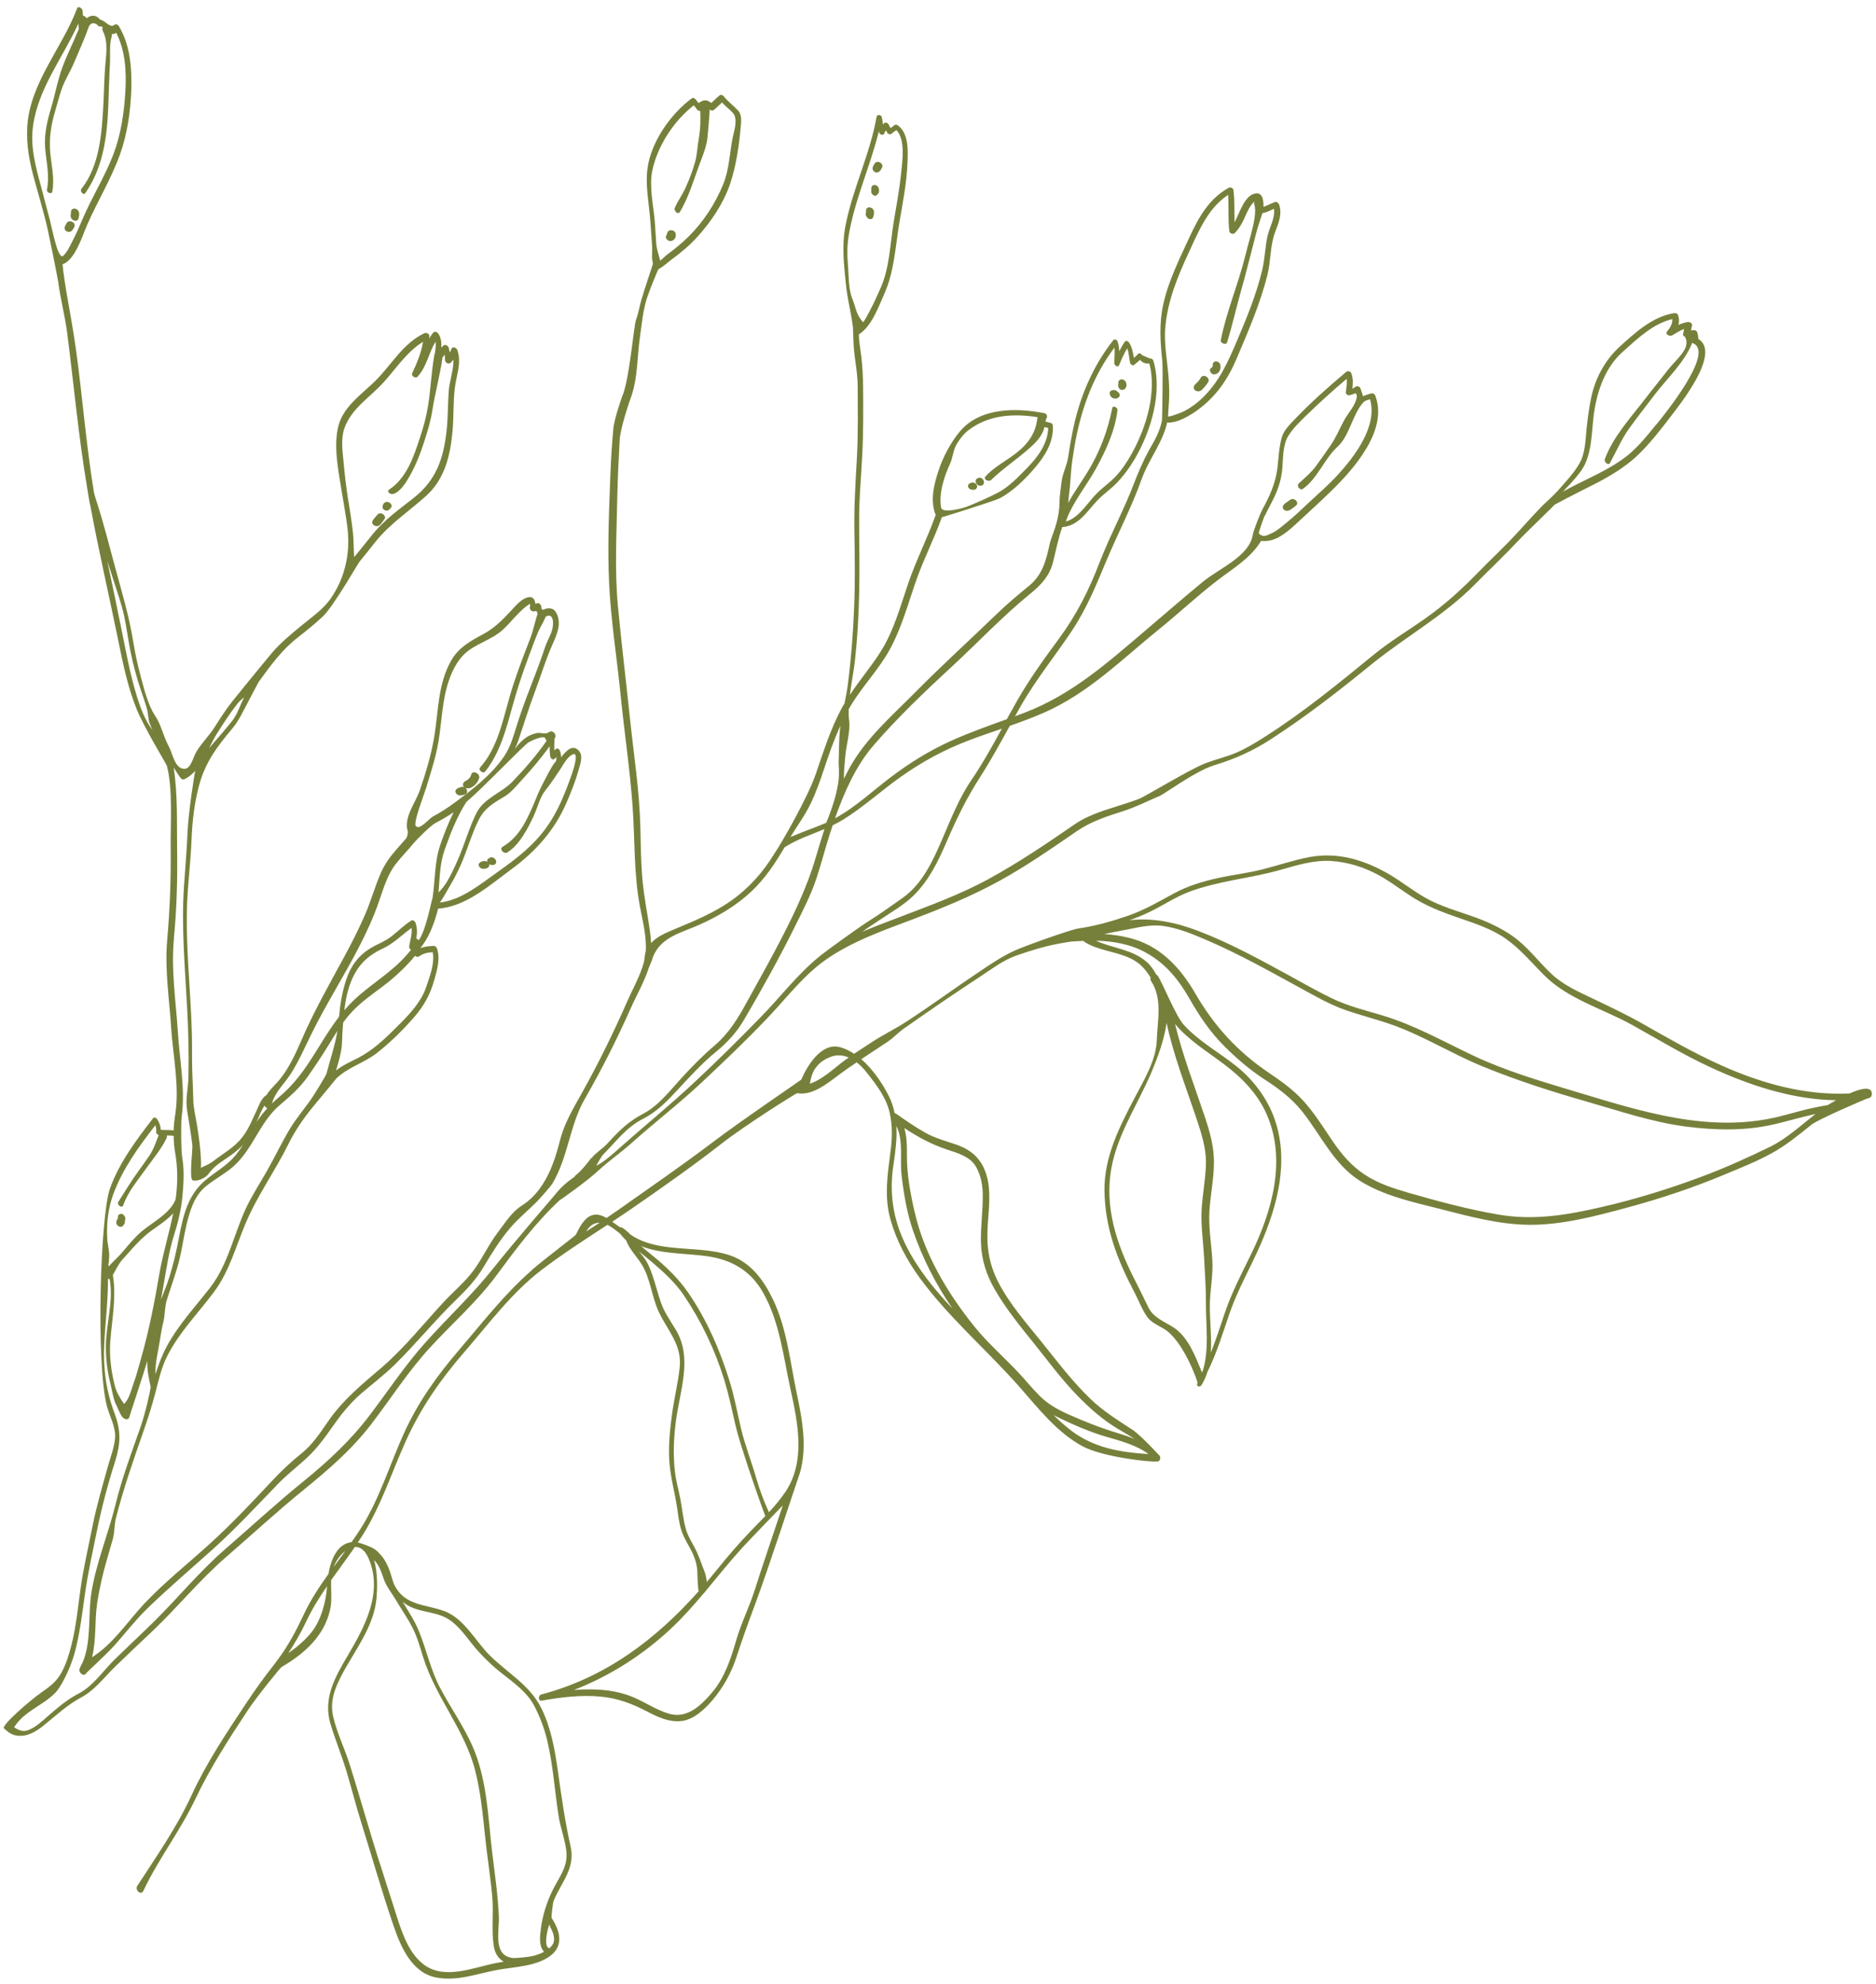 <?xml version="1.0" encoding="UTF-8"?> <svg xmlns="http://www.w3.org/2000/svg" width="245" height="259" viewBox="0 0 245 259" fill="none"> <path d="M69.43 165.85C65.88 168.94 62.96 172.73 59.91 176.29C57.02 179.67 54.55 183.13 52.72 187.19C50.88 191.26 49.55 195.7 47.15 199.49C46.76 200.11 46.34 200.73 45.91 201.33C44.03 201.55 43.21 203.63 42.89 205.49C41.68 207.18 40.54 208.91 39.66 210.8C38.67 212.91 37.64 214.84 36.26 216.7C36.19 216.76 36.14 216.82 36.11 216.9C36.02 217.02 35.93 217.14 35.84 217.26C34.51 218.94 33.29 220.64 32.11 222.42C29.55 226.28 26.95 230.17 25.01 234.39C23.09 238.56 20.43 242.35 17.94 246.19C17.57 246.76 18.42 247.5 18.73 246.84C20.7 242.67 23.54 239.02 25.52 234.85C27.44 230.81 29.86 227.06 32.32 223.34C33.62 221.38 36.62 217.72 36.77 217.63C39.73 215.91 42.33 213.61 43.11 210.15C43.4 208.87 43.19 207.58 43.25 206.28C44.28 204.83 45.34 203.42 46.35 201.95C47.01 201.93 47.66 202.34 48.14 203.46C50.05 207.9 47.65 212.36 45.43 216.11C43.74 218.97 42.15 221.74 43.17 225.1C43.84 227.29 44.72 229.41 45.36 231.62C45.99 233.77 46.55 235.93 47.22 238.07C48.59 242.45 49.85 246.87 51.33 251.22C52.27 253.99 53.69 257.52 56.94 258.16C59.78 258.71 62.35 257.63 65.09 257.15C67.25 256.77 70.01 256.71 71.84 255.36C73.67 254.01 73.13 252.06 72.04 250.39C71.99 250.32 72.17 248.47 72.32 248.11C73.34 245.67 75.16 243.9 74.52 241.06C73.78 237.79 73.33 234.57 72.86 231.24C72.47 228.48 71.98 225.65 70.75 223.12C69.22 219.96 66.33 218.48 63.93 216.08C62.08 214.23 60.61 211.3 58.05 210.34C55.65 209.44 52.94 209.66 51.57 207.04C51.52 206.94 51.47 206.84 51.42 206.74C51.36 206.56 51.3 206.37 51.24 206.18C50.95 205.14 50.49 203.77 49.65 202.92C49.35 202.56 49 202.25 48.54 202.03C48.32 201.92 47.26 201.48 46.73 201.38C46.94 201.07 47.15 200.75 47.35 200.43C49.76 196.61 51.14 192.25 52.99 188.15C54.95 183.8 57.53 180.1 60.65 176.5C63.82 172.84 66.79 168.82 70.65 165.85C73.43 163.72 76.39 161.83 79.33 159.9C79.92 160.19 80.48 160.66 80.99 161.07C81.23 161.38 81.5 161.67 81.78 161.95C82.18 163.04 83 163.85 83.71 164.92C84.96 166.82 85.08 169.26 86.05 171.3C87.2 173.72 89.07 175.57 88.77 178.48C88.56 180.5 88.06 182.49 87.78 184.51C87.51 186.51 87.29 188.54 87.4 190.57C87.52 192.72 88.11 194.74 88.43 196.86C88.58 197.88 88.69 198.96 89.04 199.94C89.4 200.98 90.03 201.85 90.48 202.85C90.92 203.85 91.09 204.6 91.08 205.67C91.08 205.93 91.16 207.49 91.24 207.74C85.64 214.04 79.09 219 70.68 221.22C70.27 221.33 70.26 222.11 70.75 222.02C73.26 221.58 75.85 221.25 78.4 221.49C80.7 221.71 82.49 222.39 84.51 223.44C85.93 224.18 87.39 224.87 89.03 224.68C90.62 224.49 92.04 223.13 93.03 221.98C94.45 220.32 95.5 218.41 96.18 216.34C96.92 214.07 97.71 211.86 98.55 209.62C100.28 205.01 103.98 193.66 104.24 192.96C105.54 189.48 104.82 185.48 104.06 181.94C103.2 177.89 102.77 173.41 100.95 169.65C99.72 167.1 98.01 164.73 95.19 163.84C92.74 163.07 90.18 163.14 87.65 162.86C86.19 162.7 84.69 162.42 83.36 161.77C83.02 161.6 82.69 161.41 82.37 161.2C82.3 161.1 81.14 160.02 80.97 160.22C80.63 159.97 80.29 159.73 79.95 159.5C80.83 158.92 81.7 158.34 82.57 157.74C86.51 155.01 90.43 152.27 94.21 149.32C97.31 146.9 104 142.69 104.12 142.71C106.14 143.1 108.21 141.31 109.72 140.2C110.42 139.68 111.15 139.18 111.88 138.69C112.37 139.07 112.82 139.54 113.23 140.07C114.49 141.67 115.78 143.33 116.21 145.37C116.55 146.96 116.53 148.56 116.32 150.17C115.93 153.27 115.43 156.16 116.3 159.24C117.08 161.99 118.44 164.53 120.12 166.84C123.92 172.03 128.88 176.23 133.12 181.04C135.59 183.84 138.01 186.99 141.36 188.8C144.17 190.32 150.77 190.92 150.92 190.79C151 190.79 151.07 190.79 151.15 190.8C151.5 190.81 151.64 190.26 151.43 190.04C151.24 189.83 148.97 187.37 147.91 186.67C145.97 185.39 144.09 184.25 142.4 182.62C140.03 180.34 138.06 177.72 136 175.16C134.02 172.7 131.86 170.26 130.4 167.44C129.1 164.91 128.81 162.66 129 159.85C129.13 157.77 129.45 155.47 128.84 153.43C128.22 151.35 126.94 150.14 124.89 149.43C123.53 148.96 122.16 148.61 120.9 147.91C119.56 147.16 118.3 146.29 117.05 145.41C116.98 145.36 116.91 145.34 116.84 145.33C116.68 144.56 116.44 143.8 116.07 143.07C115.28 141.49 114.02 139.61 112.48 138.28C112.85 138.04 113.21 137.8 113.58 137.55C114.33 137.05 115.09 136.56 115.84 136.06C116.65 135.53 117.27 134.82 118.06 134.27C121.33 131.97 124.64 129.7 127.99 127.51C129.52 126.51 130.98 125.37 132.7 124.76C136.99 123.24 138.86 123.12 139.9 122.92C140.44 122.88 140.98 122.85 141.51 122.83C141.53 122.88 141.56 122.92 141.62 122.96C143.91 124.43 147.23 124.19 149.19 126.21C149.61 126.65 149.96 127.13 150.27 127.64C150.22 127.77 150.22 127.92 150.31 128.05C151.85 130.32 151.16 133.27 151.07 135.83C150.98 138.42 149.38 141.05 148.2 143.29C146.21 147.07 144.17 151.08 144.24 155.47C144.32 160.3 145.87 164.37 148.09 168.59C148.68 169.7 149.11 170.91 149.83 171.94C150.3 172.6 151.24 173.04 151.94 173.44C154.5 174.89 156.46 180.43 156.39 180.54C156.15 180.97 156.67 181.21 156.92 180.81C157.25 180.28 157.5 179.72 157.68 179.13C158.9 176.65 159.7 174.01 160.6 171.39C161.67 168.32 163.26 165.58 164.56 162.62C166.85 157.42 168.41 151.51 166.42 145.98C165.5 143.42 163.73 141.04 161.62 139.32C159.32 137.44 156.56 135.98 154.56 133.75C153.55 132.63 151.78 128.21 151.19 127.38C151.14 127.3 151.07 127.25 151 127.23C150.66 126.6 150.26 126.01 149.73 125.56C147.81 123.91 145.3 123.81 143.13 122.81C145.43 122.87 147.69 123.27 149.67 124.38C152.29 125.84 153.92 127.89 155.39 130.46C156.69 132.72 158.06 134.76 159.92 136.61C161.5 138.18 163.2 139.65 165.07 140.87C166.94 142.08 168.65 143.34 170.05 145.09C172.5 148.16 174.21 152.06 177.65 154.19C180.84 156.16 184.57 156.94 188.15 157.85C191.95 158.82 195.83 159.88 199.78 159.9C204.04 159.92 208.32 158.78 212.41 157.68C216.8 156.5 221.13 155.06 225.32 153.3C227.36 152.45 229.47 151.61 231.41 150.54C233.29 149.51 234.93 148.14 236.6 146.81C237.45 146.14 243.71 143.42 243.98 143.38C244.27 143.34 244.46 143.11 244.46 142.81C244.46 141.73 242.98 142.12 241.55 142.75C235.74 143.04 230.04 141.44 224.74 139.06C221.2 137.47 217.87 135.55 214.5 133.64C212.44 132.47 210.3 131.46 208.17 130.44C206.22 129.51 204.2 128.64 202.61 127.14C200.91 125.54 199.48 123.57 197.56 122.22C196.01 121.14 194.32 120.35 192.55 119.72C190.45 118.97 188.23 118.36 186.26 117.27C184.58 116.34 183.08 115.11 181.42 114.14C178.21 112.27 174.7 111.19 170.97 111.9C168.9 112.29 166.91 112.99 164.87 113.5C162.91 114 160.9 114.21 158.93 114.66C157 115.1 155.09 115.67 153.34 116.62C151.37 117.69 149.48 118.8 147.35 119.54C145.26 120.26 143.05 120.9 140.85 121.21C139.79 121.36 133.68 123.56 132.51 124.1C130.84 124.86 129.34 125.89 127.82 126.91C124.65 129.03 121.57 131.3 118.37 133.38C116.84 134.37 115.21 135.15 113.68 136.17C112.97 136.64 112.25 137.1 111.54 137.57C110.96 137.19 110.35 136.88 109.71 136.71C107.27 136.05 105.41 139.15 104.64 140.95C104.62 141 96.77 146.32 93.01 149.17C89.03 152.19 84.92 155 80.84 157.89C80.3 158.27 79.76 158.64 79.21 159.01C78.62 158.67 77.99 158.43 77.29 158.66C76.27 159 75.64 160.31 75.21 161.19C75.13 161.34 71.2 164.29 69.4 165.85H69.43ZM158.13 176.56C158.25 174.53 158 172.41 158 170.54C158 168.53 158.45 166.55 158.33 164.55C158.21 162.39 157.81 160.2 157.95 158.04C158.09 155.94 158.53 153.85 158.54 151.75C158.54 149.61 157.99 147.73 157.32 145.72C155.98 141.72 154.45 137.79 153.46 133.69C155.28 135.85 157.67 137.28 159.9 138.97C162.21 140.71 164.27 142.82 165.44 145.51C168.05 151.49 166.1 158.19 163.37 163.78C162.14 166.29 160.88 168.7 159.97 171.36C159.38 173.1 158.82 174.86 158.14 176.57L158.13 176.56ZM152.35 133.51C153.22 137.66 154.77 141.61 156.12 145.62C156.86 147.84 157.61 149.96 157.48 152.34C157.39 154.15 157.06 155.93 156.94 157.73C156.8 159.88 157.13 161.99 157.25 164.14C157.36 166.19 157.5 168.18 157.49 170.24C157.48 173.14 157.94 176.18 157.08 178.95C157.04 179.02 157.01 179.1 156.97 179.17C156.11 177.05 155.16 174.5 153.2 173.26C152.06 172.54 150.64 172.01 150 170.73C149.49 169.72 149.02 168.69 148.5 167.68C146.21 163.3 144.4 158.58 144.99 153.52C145.58 148.49 148.51 144.44 150.42 139.88C151.19 138.04 152.04 135.77 152.36 133.51H152.35ZM238.77 144.25C238.26 144.35 237.75 144.45 237.25 144.54C235.51 144.87 233.86 145.41 232.14 145.82C223.18 147.94 214.4 145.12 205.84 142.54C201.36 141.19 196.74 139.85 192.49 137.85C188.52 135.98 184.74 133.82 180.51 132.56C178.34 131.91 176.09 131.36 174.04 130.38C172.13 129.47 170.29 128.41 168.43 127.39C164.52 125.26 160.59 123.09 156.42 121.51C153.61 120.44 150.51 119.77 147.49 120.14C148.29 119.86 149.08 119.55 149.85 119.19C151.7 118.34 153.38 117.15 155.29 116.43C159.16 114.97 163.34 114.68 167.3 113.54C169.4 112.94 171.6 112.27 173.81 112.4C176.06 112.54 178.22 113.23 180.18 114.32C182 115.33 183.6 116.69 185.41 117.69C187.01 118.57 188.7 119.21 190.43 119.8C192.56 120.54 194.8 121.25 196.66 122.56C198.59 123.92 200.06 125.73 201.73 127.38C204.8 130.44 209.36 131.71 213.1 133.78C216.44 135.63 219.68 137.61 223.15 139.23C228.38 141.67 234.01 143.55 239.78 143.64C239.42 143.84 239.14 144.01 239.01 144.08C238.93 144.13 238.85 144.18 238.77 144.23V144.25ZM144.19 121.95C144.95 121.78 145.71 121.62 146.47 121.49C148.34 121.17 150.08 120.62 152 120.9C153.97 121.19 155.88 122 157.7 122.78C161.8 124.55 165.69 126.73 169.61 128.87C171.61 129.96 173.6 131.13 175.76 131.88C177.75 132.57 179.8 133.08 181.79 133.78C185.93 135.25 189.64 137.6 193.69 139.25C198.09 141.05 202.69 142.52 207.27 143.83C211.51 145.04 215.76 146.5 220.14 147.07C224.05 147.57 227.93 147.67 231.79 146.76C233.58 146.34 235.31 145.82 237.1 145.43C235.16 146.94 233.34 148.65 231.14 149.73C228.22 151.15 225.26 152.48 222.22 153.62C217.96 155.21 213.61 156.56 209.18 157.58C204.67 158.62 200.35 159.36 195.73 158.57C191.76 157.9 187.81 156.83 183.95 155.72C181.98 155.15 179.96 154.5 178.24 153.36C176.44 152.17 175.17 150.65 173.97 148.88C172.77 147.11 171.62 145.25 170.17 143.67C168.82 142.2 167.3 141.14 165.66 140.02C161.64 137.31 158.56 133.94 156.14 129.76C154.09 126.22 151.41 123.35 147.28 122.39C146.25 122.15 145.22 122.01 144.19 121.94V121.95ZM137.59 184.74C137.72 184.81 137.86 184.88 138 184.95C140.11 185.98 142.25 186.92 144.5 187.58C146.39 188.13 148.4 188.65 149.99 189.83C146.25 189.6 142.72 189.02 139.65 186.58C138.93 186.01 138.25 185.39 137.59 184.74ZM119.47 158.34C118.89 155.8 118.41 153.25 118.44 150.63C118.45 149.46 118.42 148.32 118.1 147.27C119.87 148.44 121.67 149.42 123.75 150.1C125.05 150.52 126.67 151 127.42 152.25C128.05 153.32 128.31 154.55 128.34 155.78C128.4 157.94 128.04 160.09 128.11 162.25C128.18 164.49 128.82 166.45 129.95 168.4C131.42 170.93 133.25 173.17 135.08 175.44C136.92 177.73 138.66 180.11 140.72 182.22C142.3 183.84 143.96 185.31 145.9 186.49C146.52 186.87 147.37 187.32 148.17 187.86C147.48 187.57 146.76 187.33 146.03 187.11C143.83 186.45 141.79 185.65 139.69 184.72C138.25 184.08 136.93 183.38 135.8 182.26C134.78 181.25 133.89 180.12 132.9 179.08C131.03 177.1 128.99 175.33 127.27 173.2C123.77 168.86 120.74 163.82 119.48 158.34H119.47ZM117.06 146.99C118.02 148.9 117.5 151.33 117.74 153.41C118.02 155.82 118.44 158.37 119.24 160.67C120.48 164.28 122.23 167.7 124.4 170.85C122.02 168.33 119.84 165.65 118.31 162.58C116.62 159.17 116.11 155.78 116.69 152.02C116.94 150.37 117.16 148.65 117.06 146.98V146.99ZM105.75 141.47C105.9 141.3 105.8 138.93 108.55 137.95C109.38 137.65 110.16 137.78 110.84 138.06C110.63 138.21 110.42 138.35 110.21 138.51C109.03 139.38 107.39 140.97 105.75 141.48V141.47ZM96.9 202.1C97.88 201.02 102.21 196.56 102.23 196.54C101.36 199.19 99.46 204.72 98.6 207.47C97.9 209.72 96.82 211.83 96.16 214.09C95.45 216.54 94.65 219.02 92.96 221C91.53 222.67 89.72 224.43 87.34 223.72C85.76 223.25 84.4 222.32 82.9 221.66C80.44 220.57 77.68 220.42 74.96 220.63C79.62 218.81 83.88 216.11 87.57 212.67C89.15 211.2 90.56 209.6 91.94 207.97C92.02 207.91 92.09 207.83 92.14 207.73C93.71 205.85 95.24 203.93 96.89 202.11L96.9 202.1ZM83.4 163.34C83.92 163.76 84.45 164.18 84.95 164.6C86.57 165.98 88.14 167.37 89.34 169.15C91.62 172.54 93.41 176.31 94.61 180.22C95.17 182.06 95.56 183.93 95.99 185.8C96.42 187.67 97.03 189.43 97.61 191.26C97.7 191.53 99.27 196.21 99.95 197.92C99.33 198.57 98.7 199.2 98.07 199.85C96.49 201.48 95.02 203.21 93.59 204.98C93.17 205.5 92.74 206.02 92.31 206.53C92.26 205.97 92.1 205.41 91.99 205.12C91.64 204.26 91.36 203.38 90.97 202.54C90.52 201.57 89.85 200.64 89.57 199.61C89.21 198.31 89.1 196.99 88.85 195.67C88.63 194.53 88.3 193.42 88.16 192.27C87.88 190 87.98 187.73 88.28 185.46C88.8 181.51 90.49 177.27 88.24 173.57C87.53 172.4 86.73 171.29 86.29 169.98C85.9 168.84 85.61 167.67 85.22 166.53C84.91 165.62 84.59 164.8 83.99 164.04C83.8 163.8 83.61 163.57 83.42 163.34H83.4ZM83.72 162.67C84.03 162.8 84.35 162.91 84.68 163.01C87.19 163.72 89.78 163.64 92.34 164C95.54 164.45 98.02 165.87 99.65 168.74C101.84 172.61 102.3 177.1 103.24 181.38C104.2 185.77 105.25 190.78 102.57 194.77C101.93 195.73 101.19 196.59 100.42 197.42C100.41 197.39 100.39 197.37 100.38 197.34C99.73 195.91 99.18 194.44 98.75 192.93C98.13 190.78 97.3 188.69 96.78 186.51C96.3 184.49 95.93 182.43 95.32 180.44C94.06 176.32 92.29 172.24 89.83 168.69C88.67 167.03 87.29 165.66 85.74 164.35C85.07 163.79 84.37 163.25 83.72 162.66V162.67ZM71.72 254.36C71.72 254.36 71.67 254.32 71.65 254.31C70.94 254 71.59 251.51 71.74 251.3C71.81 251.2 71.76 251.39 71.89 251.64C72 251.84 72.1 252.05 72.18 252.26C72.38 252.83 72.49 253.51 72.07 254.01C71.96 254.14 71.85 254.25 71.73 254.36H71.72ZM67.06 255.63C64.3 255.38 65.23 252.09 65.15 250.23C65.03 247.44 64.63 244.71 64.29 241.95C63.72 237.21 63.63 232.19 61.62 227.77C60.45 225.21 58.84 222.92 57.52 220.44C56.25 218.06 55.73 215.48 54.73 213C54.17 211.6 53.33 210.38 52.59 209.11C54.27 210.6 56.68 210.23 58.52 211.36C59.98 212.26 60.94 213.79 62.03 215.08C63.1 216.34 64.28 217.47 65.58 218.49C67.12 219.7 68.86 220.94 69.78 222.72C70.51 224.12 71.07 225.59 71.44 227.12C72.24 230.41 72.43 233.8 72.96 237.13C73.2 238.65 73.79 240.14 73.96 241.66C74.17 243.63 73.18 244.83 72.33 246.46C71.47 248.11 70.86 249.98 70.63 251.83C70.51 252.75 70.35 254.1 71.06 254.81C70.68 255.01 70.27 255.16 69.86 255.29C69.02 255.54 67.21 255.64 67.06 255.63ZM48.84 203.67C49.01 203.82 49.16 204.01 49.29 204.21C49.34 204.3 49.4 204.39 49.45 204.48C49.45 204.48 49.46 204.5 49.47 204.51C49.78 205.09 49.98 205.77 50.18 206.31C50.51 207.18 51.18 208 51.65 208.8C52.37 210.02 53.19 211.19 53.84 212.44C54.48 213.67 54.85 215.02 55.26 216.34C56.9 221.61 60.72 225.84 62.07 231.2C62.76 233.95 63.04 236.74 63.33 239.55C63.6 242.25 64.05 244.94 64.29 247.64C64.47 249.73 64.18 251.86 64.46 253.92C64.59 254.92 65.03 255.68 65.78 256.1C65.41 256.16 65.04 256.23 64.67 256.3C61.83 256.87 58.1 258.47 55.42 256.53C53.5 255.13 52.61 252.63 51.9 250.45C51.21 248.34 50.57 246.22 49.88 244.12C48.38 239.56 47.12 234.93 45.67 230.36C45.02 228.29 44.01 226.25 43.52 224.14C43.05 222.12 43.71 220.43 44.65 218.64C46.34 215.44 48.83 212.38 49.17 208.65C49.27 207.53 49.36 205.36 48.85 203.68L48.84 203.67ZM42.71 207.08C42.59 209.1 41.91 211.62 40.62 213.17C39.75 214.21 38.74 215.07 37.65 215.82C38.5 214.53 39.29 213.19 39.96 211.75C40.74 210.09 41.69 208.56 42.72 207.07L42.71 207.08ZM45.1 202.48C44.6 203.17 44.09 203.86 43.58 204.55C43.88 203.77 44.45 202.98 45.1 202.48ZM77.39 159.87C77.7 159.7 78.01 159.63 78.31 159.63C77.73 160.01 77.14 160.39 76.55 160.77C76.78 160.4 77.05 160.06 77.39 159.87Z" fill="#77803A"></path> <path d="M9.23 28.04C9.23 27.98 9.25 27.92 9.26 27.86C9.26 27.83 9.26 27.8 9.27 27.77C9.27 27.76 9.27 27.75 9.27 27.74C9.23 27.46 9.43 27.23 9.71 27.23C10.02 27.23 10.25 27.47 10.32 27.75C10.35 27.89 10.35 28.04 10.32 28.18C10.28 28.36 10.29 28.55 10.16 28.69C9.97 28.9 9.67 28.83 9.47 28.68C9.26 28.53 9.2 28.28 9.23 28.04Z" fill="#77803A"></path> <path d="M8.73 29.08C8.88 28.83 9.29 28.87 9.5 29C9.75 29.16 9.82 29.43 9.68 29.68C9.56 29.89 9.41 30.19 9.16 30.25C8.88 30.32 8.56 30.21 8.46 29.92C8.37 29.64 8.6 29.31 8.73 29.08Z" fill="#77803A"></path> <path d="M50.05 65.85C50.15 65.58 50.44 65.48 50.71 65.55C50.98 65.62 51.3 65.98 51.07 66.26C50.94 66.43 50.83 66.6 50.6 66.65C50.36 66.7 50.06 66.56 49.97 66.32C49.91 66.15 49.99 66.01 50.04 65.85H50.05Z" fill="#77803A"></path> <path d="M48.62 68.16C48.62 67.94 48.79 67.78 48.92 67.62C48.98 67.56 49.04 67.49 49.09 67.43C49.12 67.39 49.15 67.35 49.18 67.32C49.18 67.31 49.27 67.18 49.22 67.28C49.37 67.03 49.64 66.95 49.91 67.06C50.12 67.15 50.39 67.45 50.25 67.7C50.15 67.88 50.03 68.03 49.9 68.19C49.78 68.33 49.66 68.55 49.48 68.63C49.12 68.8 48.6 68.6 48.61 68.16H48.62Z" fill="#77803A"></path> <path d="M59.51 103.14C59.62 102.99 59.73 102.93 59.89 102.86C60.03 102.8 60.18 102.77 60.32 102.73C60.42 102.7 60.52 102.72 60.61 102.76C60.44 102.59 60.4 102.32 60.59 102.13C60.54 102.18 60.56 102.16 60.65 102.07C60.7 102.01 60.75 101.97 60.82 101.95C60.95 101.89 61.05 101.81 61.16 101.72C61.34 101.57 61.48 101.36 61.54 101.13C61.7 100.49 62.71 100.97 62.58 101.55C62.5 101.9 62.3 102.19 62.05 102.44C61.92 102.57 61.78 102.68 61.63 102.77C61.38 102.91 61.2 102.95 60.92 102.91C60.88 102.91 60.84 102.89 60.8 102.88C60.88 102.96 60.95 103.05 60.98 103.15C61.07 103.42 60.94 103.67 60.67 103.74C60.42 103.81 60.1 103.91 59.85 103.8C59.73 103.75 59.63 103.68 59.56 103.57C59.49 103.46 59.43 103.26 59.52 103.14H59.51Z" fill="#77803A"></path> <path d="M62.55 112.75C62.6 112.65 62.69 112.6 62.77 112.54C62.86 112.47 63.04 112.45 63.15 112.42C63.32 112.38 63.5 112.42 63.65 112.53C63.61 112.39 63.61 112.23 63.72 112.14C63.8 112.07 63.87 112.03 63.96 111.98C64.26 111.82 64.63 112.02 64.76 112.31C64.89 112.63 64.7 112.92 64.36 112.93C64.3 112.93 64.24 112.94 64.18 112.93C64.07 112.91 63.97 112.88 63.88 112.82C63.95 113.06 63.81 113.28 63.57 113.35C63.48 113.37 63.4 113.4 63.31 113.42C63.02 113.48 62.68 113.36 62.55 113.08C62.5 112.97 62.5 112.84 62.55 112.74V112.75Z" fill="#77803A"></path> <path d="M15.21 159.43C15.24 159.35 15.28 159.26 15.31 159.18C15.33 159.12 15.37 159.08 15.41 159.04C15.36 158.81 15.43 158.56 15.7 158.49C16.18 158.36 16.54 159.05 16.29 159.38C16.34 159.53 16.32 159.69 16.21 159.83C16.15 159.9 16.1 159.97 16.05 160.04C15.92 160.21 15.65 160.18 15.49 160.09C15.26 159.96 15.12 159.69 15.22 159.44L15.21 159.43Z" fill="#77803A"></path> <path d="M86.98 30.81C86.98 30.81 87.02 30.73 87.04 30.69C87 30.76 87.01 30.75 87.06 30.67C87.08 30.54 87.14 30.42 87.19 30.3C87.29 30.03 87.72 30.02 87.93 30.12C88.11 30.2 88.31 30.45 88.24 30.66C88.28 30.79 88.26 30.93 88.18 31.07C87.99 31.39 87.63 31.58 87.27 31.4C87.08 31.3 86.88 31.05 86.98 30.82V30.81Z" fill="#77803A"></path> <path d="M114.21 21.37C114.35 21.12 114.67 21.08 114.91 21.2C115.13 21.31 115.34 21.61 115.2 21.86C115.15 21.95 115.09 22.05 115.04 22.15C114.93 22.34 114.82 22.45 114.61 22.51C114.33 22.59 114.04 22.37 113.97 22.1C113.9 21.83 114.09 21.59 114.21 21.37Z" fill="#77803A"></path> <path d="M114.52 25.46C114.59 25.39 114.68 25.31 114.73 25.22C114.82 25.03 114.82 24.81 114.77 24.61C114.71 24.34 114.42 24.12 114.15 24.15C113.88 24.18 113.77 24.42 113.8 24.66C113.8 24.66 113.8 24.67 113.8 24.7C113.79 24.75 113.79 24.8 113.79 24.86C113.79 24.84 113.8 24.86 113.79 24.91C113.79 24.94 113.79 24.97 113.79 24.99C113.79 24.96 113.78 24.94 113.78 24.92C113.71 25.27 114.19 25.77 114.52 25.46Z" fill="#77803A"></path> <path d="M113.06 27.94C113.07 27.84 113.09 27.74 113.11 27.64C113.12 27.58 113.12 27.59 113.11 27.64C113.11 27.61 113.09 27.5 113.11 27.6C113.05 27.33 113.21 27.09 113.49 27.07C113.76 27.05 114.06 27.25 114.12 27.53C114.16 27.71 114.14 27.85 114.12 28.03C114.12 28.05 114.08 28.22 114.1 28.13C114.09 28.22 114.06 28.29 114.02 28.35C113.94 28.75 113.36 28.65 113.19 28.33C113.18 28.31 113.18 28.29 113.17 28.28C113.1 28.18 113.04 28.06 113.05 27.95L113.06 27.94Z" fill="#77803A"></path> <path d="M145.95 51.15C146.18 51.25 146.32 51.59 146.16 51.8C145.98 52.03 145.68 52.08 145.42 52.01C145.16 51.94 145.01 51.72 144.94 51.48C144.78 50.87 145.66 50.74 145.95 51.15Z" fill="#77803A"></path> <path d="M146.08 50.1C146.08 50.1 146.07 50.05 146.06 50.02C146 49.81 146.17 49.59 146.37 49.54C146.63 49.48 146.97 49.66 147.05 49.92C147.09 50.07 147.15 50.23 147.11 50.39C147.06 50.63 146.9 50.84 146.66 50.9C146.43 50.95 146.15 50.79 146.07 50.56C146.02 50.39 146.02 50.25 146.07 50.09L146.08 50.1Z" fill="#77803A"></path> <path d="M158.49 48.87C159.18 48.91 159.51 48.22 159.37 47.62C159.3 47.35 159 47.14 158.73 47.18C158.45 47.22 158.35 47.47 158.39 47.72C158.39 47.71 158.39 47.7 158.39 47.69C158.39 47.7 158.39 47.72 158.39 47.73C158.39 47.75 158.38 47.78 158.37 47.8C158.37 47.81 158.36 47.82 158.36 47.83C158.34 47.86 158.33 47.89 158.31 47.92C158.31 47.93 158.29 47.94 158.28 47.95C158.23 48 158.18 48.04 158.13 48.08C157.82 48.32 158.18 48.85 158.49 48.87Z" fill="#77803A"></path> <path d="M155.91 50.52C155.94 50.25 156.18 50.1 156.36 49.92C156.55 49.73 156.71 49.51 156.84 49.28C157.15 48.75 158.1 49.33 157.79 49.87C157.64 50.13 157.45 50.36 157.25 50.59C157.05 50.81 156.82 51.09 156.5 51.09C156.17 51.09 155.86 50.87 155.9 50.52H155.91Z" fill="#77803A"></path> <path d="M167.54 66.1C167.67 65.71 168.12 65.56 168.41 65.31C168.63 65.12 168.92 65.1 169.17 65.27C169.36 65.4 169.53 65.75 169.31 65.95C169.15 66.09 168.99 66.23 168.81 66.35C168.63 66.48 168.43 66.63 168.21 66.68C167.87 66.75 167.42 66.5 167.55 66.11L167.54 66.1Z" fill="#77803A"></path> <path d="M221.79 44.32C221.81 44.03 221.76 43.76 221.68 43.46C221.61 43.17 221.34 43.07 221.07 43.11C220.99 43.12 220.91 43.13 220.84 43.14C220.88 42.92 220.92 42.71 220.97 42.49C221.04 42.16 220.63 42.01 220.37 42.05C219.94 42.12 219.56 42.25 219.2 42.42C219.31 42.02 219.31 41.6 219.15 41.13C219.08 40.91 218.78 40.85 218.59 40.89C215.83 41.34 213.59 43.39 211.59 45.2C209.66 46.95 208.39 49.25 207.83 51.79C207.54 53.14 207.36 54.5 207.21 55.87C207.05 57.39 207.06 59.11 206.29 60.47C205.53 61.81 204.46 62.9 203.46 64.05C203.05 64.52 201.8 65.69 201.62 65.84C201.41 66.01 199.34 68.24 198.39 69.3C196.66 71.23 194.72 72.99 192.91 74.86C190.83 77 188.64 78.97 186.21 80.69C183.96 82.28 181.55 83.72 179.42 85.46C174.8 89.23 170.19 93.02 165.14 96.22C163.93 96.99 162.68 97.75 161.35 98.31C160.04 98.85 158.66 99.16 157.34 99.68C155.32 100.47 149.56 103.99 148.74 104.3C147.7 104.69 146.64 105.02 145.57 105.36C143.79 105.92 141.96 106.52 140.4 107.58C136.71 110.12 133.07 112.59 129.14 114.74C125.38 116.8 121.35 118.24 117.35 119.78C115.81 120.37 114.2 120.96 112.62 121.64C113.42 121.04 114.29 120.51 115.01 120.02C116.42 119.07 117.99 118.18 119.23 116.99C121.26 115.04 122.51 112.49 123.61 109.93C124.89 106.96 126.21 104.23 127.96 101.51C129.37 99.32 130.61 97.04 131.88 94.76C133.39 94.23 134.9 93.67 136.36 93.03C142.16 90.49 146.59 86.01 151.44 82.09C154.01 80.01 156.43 77.73 159.06 75.72C161.08 74.17 163.35 72.85 164.69 70.62C165.09 70.67 165.54 70.64 166 70.53C167.48 70.16 168.87 68.75 169.95 67.76C171.21 66.6 172.48 65.44 173.71 64.24C176.71 61.34 181.37 56.17 179.59 51.61C179.52 51.43 179.26 51.31 179.07 51.36C178.7 51.47 178.35 51.57 178.01 51.73C177.92 51.38 177.78 51.05 177.66 50.68C177.58 50.44 177.17 50.34 176.98 50.52C176.87 50.62 176.75 50.7 176.62 50.75C176.69 50.06 176.74 49.4 176.47 48.71C176.38 48.47 176 48.39 175.81 48.55C173.48 50.51 171.21 52.52 169.11 54.72C168.48 55.38 167.67 56.16 167.41 57.06C167.02 58.41 166.99 59.76 166.82 61.15C166.56 63.18 165.79 64.8 164.83 66.58C164.58 67.05 163.71 69.21 163.6 69.85C163.13 72.65 159.27 74.16 157.06 75.98C154.54 78.05 152.08 80.2 149.59 82.31C144.63 86.53 139.96 90.7 133.79 93.05C133.38 93.21 132.97 93.36 132.56 93.51C132.82 93.05 133.08 92.58 133.34 92.12C135.33 88.64 137.83 85.6 140.03 82.28C141.96 79.37 143.2 76.29 144.54 73.09C146.03 69.55 147.81 66.17 149.1 62.54C150 60.01 151.84 57.8 152.43 55.16C153.8 55.28 155.54 54.16 156.43 53.51C158.78 51.79 160.32 49.58 161.46 46.91C162.99 43.3 164.56 39.72 165.52 35.9C165.98 34.08 165.86 32.07 166.52 30.32C166.98 29.09 167.47 28.01 167.05 26.7C166.98 26.49 166.72 26.3 166.49 26.38C165.98 26.57 165.51 26.83 165.01 27.01C165.03 26.12 164.87 24.95 163.77 25.3C162.48 25.71 161.94 27.67 161.23 29.03C161.17 27.62 161.27 26.2 161.08 24.79C161.04 24.53 160.66 24.4 160.46 24.52C157.87 25.96 156.53 28.39 155.32 31.01C154.02 33.83 152.59 36.68 151.92 39.73C151.37 42.25 151.52 44.58 151.79 47.1C151.89 47.97 151.79 54.74 151.74 54.97C151.35 56.68 150.68 57.64 149.99 58.9C149.24 60.28 148.65 61.67 148.09 63.13C146.73 66.69 144.9 70.03 143.54 73.58C142.2 77.08 140.55 80.32 138.32 83.35C136.32 86.06 134.38 88.74 132.72 91.68C132.31 92.41 131.9 93.15 131.49 93.89C129.04 94.78 126.57 95.65 124.2 96.72C121.39 97.99 118.81 99.59 116.36 101.44C114 103.22 111.69 105.41 109.05 106.83C110.26 103.41 111.76 99.98 114.14 97.24C117.23 93.67 120.77 90.29 124.24 87.09C127.7 83.9 130.93 80.45 134.59 77.48C135.98 76.35 137.09 75.15 137.53 73.36C137.91 71.81 138.2 70.3 138.73 68.81C140.82 68.69 141.96 66.78 143.26 65.39C144.07 64.52 145.06 63.87 145.88 63.01C146.79 62.06 147.54 61.03 148.2 59.9C150.3 56.33 151.86 51.21 150.63 47.11C150.57 46.92 150.38 46.76 150.17 46.8C149.84 46.66 149.5 46.52 149.17 46.38C149.09 46.2 148.77 46.03 148.61 46.22C148.45 46.41 148.27 46.58 148.08 46.73C147.96 46 147.86 45.33 147.42 44.68C147.33 44.54 147.03 44.43 146.91 44.6C146.62 45.01 146.38 45.43 146.17 45.86C146.15 45.43 146.1 45 145.94 44.55C145.87 44.37 145.54 44.22 145.4 44.4C142.63 47.92 140.94 52 140.07 56.38C139.85 57.47 139.66 58.57 139.5 59.67C139.34 60.79 138.74 61.85 138.63 62.95C138.54 63.81 138.38 64.68 138.37 65.55C138.34 68.14 137.32 69.96 137.11 70.91C136.61 73.15 136.2 75.02 134.32 76.54C132.87 77.72 131.49 78.88 130.14 80.19C126.66 83.55 123.07 86.8 119.67 90.24C116.62 93.33 113.18 96.28 111.03 100.1C110.74 100.62 110.47 101.14 110.21 101.68C110.21 101.43 110.21 101.18 110.22 100.92C110.26 100.13 110.33 99.33 110.41 98.54C110.55 97.17 111.06 95.47 110.9 94.11C110.84 93.62 110.82 93.12 110.83 92.6C110.95 92.39 111.07 92.17 111.2 91.96C112.76 89.44 114.86 87.28 116.27 84.67C117.82 81.8 118.65 78.59 119.74 75.53C120.71 72.81 122.04 70.25 123 67.53C123 67.55 129.79 65.44 130.54 65.06C132.26 64.17 133.89 62.55 135.14 61.09C136.49 59.51 137.61 57.71 137.5 55.57C137.5 55.41 137.32 55.2 137.15 55.2C136.95 55.15 136.75 55.09 136.55 55.04C136.55 54.98 136.56 54.92 136.57 54.86C136.62 54.73 136.66 54.61 136.72 54.48C136.82 54.25 136.61 53.99 136.39 53.94C132.76 53.23 128.03 53.17 125.38 56.3C124.17 57.74 123.13 59.7 122.56 61.47C121.97 63.26 121.5 65.14 122.1 66.99C122.13 67.07 122.17 67.14 122.21 67.19C121.14 70.22 119.66 73.09 118.62 76.13C117.59 79.14 116.74 82.33 115.03 85.04C113.79 87.01 112.27 88.78 110.99 90.72C111.18 89.18 111.5 87.64 111.66 86.19C111.97 83.35 112.13 80.48 112.2 77.62C112.27 74.53 112.22 71.44 112.2 68.36C112.17 65.34 112.46 62.35 112.61 59.34C112.76 56.42 112.74 53.5 112.72 50.57C112.71 49.24 112.64 47.92 112.49 46.59C112.38 45.61 112.17 44.64 112.17 43.65C113.86 42.6 114.8 39.9 115.52 38.28C116.79 35.43 116.94 32.14 117.45 29.1C117.88 26.54 118.4 23.97 118.51 21.37C118.58 19.77 118.72 17.41 117.24 16.35C117.1 16.25 116.88 16.25 116.76 16.37C116.62 16.51 116.45 16.62 116.29 16.72C116.22 16.57 116.14 16.43 116.07 16.28C115.97 16.05 115.53 15.86 115.4 16.17C115.38 16.22 115.36 16.25 115.33 16.29C115.28 15.95 115.23 15.61 115.15 15.27C115.08 14.97 114.54 14.9 114.48 15.24C113.63 20.16 111.29 24.75 110.38 29.67C109.96 31.98 110.19 34.36 110.43 36.72C110.68 39.22 111.01 40.02 111.39 42.68C111.39 42.73 111.44 43.94 111.45 44.31C111.49 46.52 112.01 48.41 112.01 50.4C112.02 53.52 112.08 56.62 111.91 59.74C111.73 62.95 111.52 66.14 111.58 69.37C111.64 72.66 111.68 75.96 111.55 79.24C111.42 82.62 111.16 85.97 110.73 89.33C110.62 90.17 110.46 91 110.29 91.83C110.18 92.01 110.07 92.19 109.97 92.37C108.47 95.13 107.56 98.08 106.54 101.04C105.47 104.15 102.08 110.06 101.13 111.44C99.67 113.86 97.78 115.98 95.44 117.62C93.15 119.22 90.71 120.21 88.16 121.28C86.88 121.82 85.79 122.27 85.03 123.12C85 122.6 84.95 122.07 84.88 121.55C84.55 119.22 84.07 116.94 83.88 114.59C83.7 112.4 83.68 110.2 83.63 108C83.51 103.2 82.76 98.46 82.26 93.69C81.76 88.84 81.15 83.99 80.7 79.13C80.25 74.34 80.53 69.55 80.62 64.75C80.67 62.3 80.8 59.87 80.93 57.42C81.01 55.89 82.22 52.36 82.31 52.13C83.32 49.49 83.18 46.71 83.58 43.95C83.84 42.17 83.96 40.53 84.53 38.8C84.94 37.57 85.95 35.17 85.98 35.15C86.8 34.69 87.21 34.24 87.76 33.84C88.99 32.94 90.13 31.98 91.15 30.84C92.93 28.85 94.5 26.52 95.36 23.97C96.14 21.65 96.52 18.99 96.74 16.55C96.8 15.86 96.91 14.98 96.39 14.43C95.79 13.79 95.06 13.26 94.52 12.57C94.4 12.42 94.15 12.32 93.98 12.45C93.59 12.76 93.26 13.12 92.89 13.45C92.37 12.97 91.81 12.99 91.24 13.47C91.13 13.34 91.02 13.2 90.92 13.06C90.8 12.87 90.55 12.69 90.33 12.85C87.57 14.89 85.02 18.54 84.56 21.99C84.26 24.21 84.75 26.51 84.92 28.72C85.01 29.83 85.07 30.94 85.16 32.05C85.22 32.85 85.06 33.63 85.27 34.4C85.29 34.48 84.22 37.56 83.78 39.08C83.52 39.96 83.38 40.9 83.06 41.76C82.77 42.55 82.28 48.73 81.42 51.33C81.37 51.35 80.22 54.62 80.1 55.96C79.92 57.92 79.79 59.89 79.72 61.86C79.54 66.61 79.32 71.42 79.55 76.17C79.78 81 80.56 85.84 81.04 90.65C81.52 95.46 82.24 100.24 82.6 105.06C82.93 109.48 82.75 113.97 83.57 118.34C83.92 120.19 84.46 122.25 84.33 124.2C84.23 124.44 84.13 125.5 84.11 125.55C83.63 127.37 82.68 128.99 81.93 130.7C80.14 134.78 78.21 138.72 76.04 142.61C75.01 144.46 73.9 146.29 73.29 148.32C72.74 150.18 71.84 155.06 68.15 157.39C66.81 158.24 65.97 159.65 65.01 160.9C63.81 162.47 63.01 164.29 61.84 165.86C60.67 167.44 59.21 168.61 57.89 170.04C55.26 172.89 52.74 176.05 49.8 178.57C47.27 180.73 44.84 182.71 42.92 185.46C41.89 186.94 40.87 188.54 39.45 189.68C38.04 190.81 36.74 192.03 35.51 193.35C32.87 196.17 30.24 198.97 27.37 201.57C24.51 204.17 21.42 206.61 18.78 209.43C16.68 211.67 14.73 214.68 12.02 216.35C12.6 214.08 12.34 211.64 12.69 209.3C12.99 207.31 13.45 205.36 14.01 203.43C14.26 202.57 14.51 201.72 14.75 200.86C14.98 200.01 14.92 199.06 15.14 198.19C16.11 194.39 17.36 190.79 18.65 187.1C19.26 185.37 19.82 183.63 20.28 181.87C20.72 180.19 21.08 178.49 21.89 176.93C23.48 173.85 25.85 171.47 27.9 168.73C29.97 165.98 30.78 162.75 32.11 159.63C33.62 156.06 35.94 152.86 37.66 149.37C38.57 147.52 39.78 145.8 41.1 144.22C41.93 143.23 43.92 140.82 43.92 140.8C45.45 139.32 47.57 138.77 49.25 137.45C51 136.07 52.61 134.48 54.08 132.8C55.33 131.37 56.16 129.88 56.68 128.06C57.06 126.74 57.53 125.2 57.08 123.85C57.01 123.66 56.85 123.48 56.63 123.49C55.99 123.51 55.44 123.58 54.9 123.78C55.06 123.57 55.22 123.35 55.37 123.13C56.13 122.01 56.76 120.44 57.22 118.62C60.83 118.39 64.04 115.5 66.83 113.45C69.97 111.15 72.43 108.38 73.99 104.78C74.58 103.42 75.15 102 75.55 100.57C75.73 99.94 76.16 98.77 75.7 98.15C74.91 97.06 74 97.9 73.28 98.87C73.28 98.58 73.23 98.29 73.11 97.98C73.04 97.79 72.76 97.62 72.59 97.79C72.53 97.86 72.46 97.92 72.4 97.97C72.37 97.46 72.4 96.95 72.41 96.43C72.82 95.99 72.19 95.19 71.68 95.59C71.25 95.93 70.6 95.59 70.08 95.71C69.6 95.82 69.15 95.98 68.74 96.26C68.11 96.7 67.65 97.2 67.24 97.78C67.41 97.41 67.57 97.03 67.71 96.62C68.41 94.56 69.04 92.48 69.81 90.44C70.6 88.36 71.24 86.17 72.15 84.14C72.73 82.84 73.38 81.4 72.66 80.03C72.26 79.27 71.56 79.31 70.94 79.61C70.88 79.58 70.81 79.56 70.75 79.55C70.73 79.45 70.7 79.34 70.69 79.23C70.69 78.94 70.34 78.59 70.05 78.79C70.01 78.81 69.96 78.83 69.92 78.85C69.87 78.35 69.65 77.86 69.04 77.96C68.09 78.12 67.26 79.18 66.64 79.84C65.55 81 64.53 82.03 63.09 82.8C61.44 83.68 59.9 84.53 58.94 86.21C57.19 89.25 57.27 92.76 56.72 96.13C56.32 98.55 55.6 100.93 54.8 103.24C54.26 104.79 52.67 106.79 53.26 108.54C53.31 108.69 53.15 109.33 53.07 109.42C52.65 109.91 52.22 110.39 51.79 110.88C50.98 111.8 50.28 112.75 49.77 113.89C48.96 115.71 48.45 117.65 47.65 119.47C46.85 121.29 45.96 123.06 45.01 124.81C43.02 128.48 40.96 132.09 39.31 135.93C38.53 137.73 37.67 139.58 36.4 141.08C35.91 141.66 35.23 142.26 34.81 142.95C34.17 143.35 33.91 144.1 33.58 144.82C33.01 146.04 32.5 147.35 31.67 148.43C30.64 149.79 29.2 150.54 27.88 151.57C27.42 151.93 26.96 152.12 26.43 152.36C26.36 152.39 26.3 152.43 26.23 152.48C26.26 152.14 26.25 151.79 26.24 151.52C26.2 149.99 25.98 148.47 25.74 146.96C25.57 145.84 25.25 144.66 25.24 143.52C25.21 141.8 25.08 140.09 25.08 138.35C25.08 137.14 25.09 135.93 25.05 134.72C24.89 129.04 24.2 123.35 24.45 117.65C24.57 114.99 24.91 112.35 25.01 109.69C25.1 107.32 25.37 104.89 25.99 102.57C26.83 99.42 28.47 97.34 30.28 95.18C31.24 94.04 31.74 92.86 32.44 91.56C32.47 91.5 33.7 89.15 33.79 89.02C35.29 86.93 36.87 84.77 38.93 83.19C40.05 82.33 41.14 81.43 42.17 80.47C43.56 79.16 46.75 73.57 46.94 73.34C47.65 72.48 48.34 71.61 49.03 70.74C50.94 68.35 53.43 66.75 55.68 64.71C58.1 62.52 58.81 59.43 59.1 56.29C59.27 54.42 59.17 52.53 59.4 50.66C59.6 48.98 60.3 47.42 59.74 45.73C59.65 45.44 59.12 45.13 58.96 45.55C58.9 45.72 58.82 45.87 58.74 46.01C58.7 45.82 58.66 45.62 58.61 45.42C58.55 45.19 58.19 44.9 57.95 45.09C57.83 45.18 57.73 45.28 57.63 45.38C57.67 44.75 57.61 44.13 57.27 43.59C57.13 43.38 56.79 43.17 56.58 43.42C56.38 43.66 56.21 43.92 56.05 44.2C56.06 44.1 56.07 44 56.08 43.91C56.11 43.58 55.69 43.37 55.43 43.5C52.66 44.8 51.18 47.55 49.1 49.64C47.37 51.38 44.92 52.98 44.23 55.48C43.49 58.16 44.2 61.48 44.63 64.18C44.89 65.79 45.2 67.4 45.39 69.03C45.56 70.48 45.8 74.42 43.16 78.18C42.21 79.54 40.79 80.51 39.51 81.56C38.08 82.74 36.68 83.86 35.47 85.29C34.19 86.81 30.84 90.94 30.39 91.5C29.54 92.56 28.81 93.7 28.08 94.85C27.35 96.02 26.42 96.9 25.69 98.06C25.18 98.87 24.96 100.45 24 100.37C22.8 100.27 22.57 98.41 22 97.35C21.33 96.12 21.05 94.62 20.27 93.46C19.31 92.03 18.82 89.93 18.37 88.28C17.96 86.79 17.65 85.29 17.4 83.77C16.87 80.49 15.96 77.45 15.09 74.26C14.3 71.37 13.56 68.38 12.64 65.55C12.61 65.45 12.32 64.58 12.26 64.22C11.24 58.05 10.78 51.81 9.92 45.62C9.57 43.09 9.1 40.61 8.67 38.1C8.6 37.68 8.24 35.48 8.17 34.5C9.79 33.98 10.77 30.76 11.32 29.5C12.68 26.34 14.5 23.42 15.67 20.16C16.64 17.46 17.07 14.42 17.15 11.56C17.22 8.79 16.99 5.86 15.53 3.43C15.39 3.2 15.13 3.07 14.91 3.26C14.38 3.71 13.79 2.71 13.08 2.56C12.55 1.93 11.94 1.9 11.3 2.39C11.28 2.36 11.26 2.34 11.25 2.31C11.15 2.16 10.99 2.06 10.84 2.06C10.82 1.85 10.8 1.64 10.79 1.43C10.77 1.12 10.23 0.67 10.06 1.12C8.11 6.29 3.91 10.83 3.56 16.53C3.41 19.04 3.9 21.38 4.58 23.79C5.04 25.42 5.5 27.05 5.93 28.69C6.34 30.25 7.56 36.47 7.6 36.78C7.89 39.02 8.48 41.2 8.77 43.44C9.64 50.18 10.25 56.98 11.38 63.68C11.48 64.27 11.68 65.55 11.7 65.62C11.73 65.73 11.76 65.85 11.79 65.96C12.85 71.74 14.18 77.45 15.36 83.21C16.01 86.38 16.63 89.58 17.85 92.59C18.79 94.93 21.74 99.78 21.79 99.96C22.59 103.04 22.25 107.31 22.29 110.89C22.33 114.89 22.18 118.8 21.83 122.78C21.5 126.58 22.11 130.39 22.35 134.18C22.59 137.85 23.46 141.81 22.89 145.47C22.77 146.22 22.7 146.9 22.67 147.58C22.13 147.49 21.56 147.56 21 147.5C20.96 147.01 20.83 146.57 20.54 146.13C20.41 145.94 20.15 145.78 19.97 146.01C17.8 148.84 15.57 151.78 14.36 155.17C13.1 158.68 12.52 177.93 13.95 183.53C14.31 184.95 15.18 186.32 15.02 187.83C14.89 189.06 14.44 190.19 14.11 191.37C13.4 193.95 12.64 196.48 12.11 199.12C11.55 201.91 10.89 204.72 10.5 207.54C10.16 209.96 9.93 212.43 9.32 214.8C9.01 216.01 8.64 217.24 8.04 218.34C7.37 219.57 6.5 220.18 5.38 220.97C3.75 222.12 0.14 225.29 0.52 225.64C1.09 226.16 1.55 226.53 2.34 226.6C3.69 226.73 4.83 225.98 5.83 225.16C7.44 223.85 8.79 222.57 10.64 221.58C12.39 220.65 13.65 218.93 15.06 217.56C16.64 216.02 18.25 214.51 19.86 212.99C23.18 209.84 26.07 206.27 29.53 203.27C32.93 200.33 36.24 197.27 39.74 194.43C42.97 191.8 45.94 189.24 48.49 185.92C51.06 182.57 53.34 178.98 56.21 175.87C59.07 172.76 62.29 169.95 64.81 166.54C67.36 163.08 69.96 159.6 73.11 156.67C73.21 156.65 76.67 154.2 78.18 152.79C79.51 151.55 81.05 150.51 82.41 149.29C85.42 146.59 88.63 144.13 91.59 141.36C94.55 138.59 97.51 135.77 100.3 132.83C102.72 130.29 104.89 127.39 107.78 125.34C111.27 122.87 115.44 121.45 119.41 119.94C123.25 118.48 126.99 116.95 130.59 114.96C134.09 113.03 137.31 110.79 140.6 108.53C142.43 107.27 144.48 106.59 146.58 105.93C148.25 105.4 149.74 104.65 151.3 103.97C151.49 104.09 156 100.68 158.59 99.9C161.26 99.09 163.59 98.05 165.94 96.53C170.55 93.55 174.84 90.21 179.09 86.75C183.57 83.11 188.62 80.37 192.69 76.22C194.51 74.37 196.43 72.57 198.21 70.67C199.37 69.44 203 65.98 203.01 65.9C204.64 64.99 208.93 62.87 208.94 62.84C210.83 61.82 212.63 60.68 214.12 59.2C215.56 57.77 216.84 56.15 218.07 54.53C219.23 53 224.92 46.04 221.75 44.22L221.79 44.32ZM165.11 67.47C165.45 66.77 165.82 66.09 166.17 65.4C166.84 64.09 167.3 62.81 167.45 61.32C167.59 59.94 167.49 58.1 168.26 56.89C168.92 55.84 169.79 55.03 170.67 54.17C172.35 52.53 174.08 50.97 175.87 49.46C175.94 50.03 175.83 50.6 175.76 51.19C175.73 51.45 176.03 51.67 176.28 51.59C176.54 51.51 176.81 51.44 177.06 51.33C177.11 51.48 177.22 51.62 177.2 51.78C177.04 52.95 176.08 53.86 175.52 54.91C174.98 55.91 174.46 57.15 173.82 58.07C173.18 58.99 172.55 59.91 171.88 60.82C171.2 61.74 170.43 62.35 169.62 63.11C169.28 63.43 169.77 64.1 170.16 63.82C172.06 62.48 172.97 59.87 174.7 58.3C176.25 56.89 176.63 54.08 178.04 52.54C178.26 52.3 178.61 52.22 178.92 52.13C179.94 55.62 176.92 59.58 174.72 61.98C173.49 63.33 172.11 64.5 170.78 65.75C169.88 66.6 168.98 67.47 168.01 68.24C167.4 68.73 166.69 69.38 165.96 69.66C165.74 69.75 165.01 70.3 164.4 69.64C164.34 69.55 165.04 67.6 165.1 67.46L165.11 67.47ZM152.19 42.67C152.5 39.25 153.79 36.12 155.22 33.03C156.53 30.21 157.73 27.2 160.39 25.44C160.5 27.02 160.35 28.61 160.55 30.2C160.59 30.49 161.05 30.63 161.25 30.43C161.97 29.71 162.34 28.89 162.74 27.98C162.99 27.41 163.27 26.88 163.69 26.42C163.74 26.36 163.79 26.33 163.83 26.3C163.77 26.4 163.75 26.53 163.81 26.69C164.09 27.52 163.76 29.06 163.56 29.87C163.29 30.99 162.95 32.08 162.68 33.2C161.77 36.96 160.17 40.64 159.43 44.42C159.36 44.8 160.13 45.1 160.25 44.7C160.97 42.37 161.51 39.94 162.18 37.58C162.65 35.95 163.04 34.31 163.48 32.67C163.83 31.38 164.11 30.04 164.55 28.78C164.66 28.46 164.78 28.14 164.86 27.83C165.43 27.73 165.88 27.48 166.38 27.26C166.54 28.52 165.8 29.6 165.53 30.84C165.21 32.29 165.19 33.76 164.85 35.21C164.08 38.45 162.83 41.48 161.53 44.53C160.34 47.32 159.26 49.77 157.06 51.93C156.37 52.6 155.57 53.19 154.73 53.64C154.53 53.75 153.26 54.3 152.55 54.39C152.54 54.31 152.61 53.12 152.65 52.64C152.73 51.6 152.7 50.55 152.63 49.5C152.48 47.24 151.98 44.94 152.19 42.68V42.67ZM139.28 67.83C139.28 67.83 139.32 67.77 139.33 67.73C139.35 67.67 139.37 67.61 139.39 67.54C140.31 65.32 141.91 63.36 143.07 61.28C144.39 58.91 145.63 56.25 145.94 53.53C145.98 53.21 145.33 52.89 145.26 53.26C144.66 56.29 143.6 59.09 141.96 61.73C141.17 63.01 140.25 64.3 139.5 65.66C139.55 65.01 139.64 64.37 139.71 63.72C139.83 62.57 139.85 61.47 140.01 60.32C140.19 59.11 140.37 57.89 140.63 56.69C141.51 52.57 143.01 48.75 145.54 45.38C145.62 46.06 145.52 46.74 145.53 47.43C145.53 47.7 146.01 48.02 146.15 47.68C146.46 46.91 146.78 46.18 147.21 45.48C147.44 46.08 147.46 46.74 147.58 47.36C147.62 47.54 147.92 47.8 148.11 47.64C148.37 47.42 148.64 47.21 148.89 46.98C149.2 47.35 149.59 47.5 150.11 47.46C151.09 51.28 149.67 55.85 147.82 59.19C147.22 60.27 146.53 61.33 145.67 62.23C144.92 63.02 144.02 63.63 143.26 64.39C142.06 65.58 140.92 67.62 139.19 68.09C139.22 68 139.25 67.92 139.29 67.83H139.28ZM124.08 60.51C124.48 59.64 124.45 58.76 124.99 57.9C125.4 57.25 125.88 56.61 126.51 56.14C129.18 54.13 132.39 53.97 135.53 54.47C135.5 54.52 135.48 54.58 135.47 54.65C135.22 56.84 133.95 58.29 132.22 59.52C131.07 60.34 129.63 61.15 128.7 62.21C128.37 62.58 129.12 62.96 129.43 62.67C130.89 61.25 132.55 60.15 134.1 58.81C135.22 57.85 136.08 57.03 136.42 55.74C136.57 55.8 136.72 55.84 136.89 55.87C136.85 57.93 135.48 59.74 134.08 61.15C132.98 62.27 131.74 63.59 130.32 64.32C129.05 64.97 127.74 65.55 126.42 66.09C125.75 66.36 123.11 67.08 122.91 66.29C122.57 64.41 123.32 62.16 124.09 60.51H124.08ZM111.3 38.98C110.78 37.67 110.86 35.92 110.73 34.5C110.62 33.24 110.64 31.98 110.84 30.73C111.62 26.06 113.67 21.69 114.78 17.11C114.79 17.18 114.81 17.26 114.82 17.33C114.87 17.58 115.39 17.73 115.48 17.44C115.52 17.29 115.61 17.15 115.7 17.01C115.76 17.12 115.81 17.22 115.87 17.33C115.98 17.54 116.31 17.59 116.47 17.43C116.65 17.25 116.87 17.13 117.07 16.99C118.29 18.22 117.83 21.18 117.68 22.64C117.46 24.78 117.06 26.89 116.71 29.01C116.25 31.82 116.18 34.98 115 37.61C114.56 38.59 114.14 39.57 113.63 40.51C113.41 40.92 113.11 41.54 112.73 42.08C111.79 41.06 111.81 40.25 111.3 38.97V38.98ZM85.18 22.33C85.83 19.1 87.99 15.78 90.61 13.75C90.73 13.89 90.85 14.03 90.95 14.2C91.03 14.34 91.27 14.54 91.45 14.47C91.51 15.68 91.47 16.9 91.26 18.09C91.08 19.06 91.04 20.24 90.77 21.17C90.45 22.31 90.02 23.41 89.54 24.49C89.13 25.41 88.53 26.22 88.13 27.13C87.96 27.51 88.55 28.09 88.8 27.66C89.92 25.8 90.59 23.5 91.35 21.46C91.81 20.23 92.24 19.25 92.4 17.92C92.43 17.66 92.7 14.47 92.69 14.28C92.81 14.42 93.05 14.5 93.2 14.37C93.59 14.06 93.92 13.71 94.29 13.38C94.73 13.85 95.25 14.25 95.69 14.72C96.41 15.5 95.89 16.99 95.7 17.91C95.27 20 95.26 22.08 94.44 24.08C93.4 26.61 91.85 28.99 89.9 30.91C89.05 31.75 88.15 32.48 87.19 33.19C86.87 33.43 86.56 33.76 86.23 34.04C86.03 33.27 85.76 32.58 85.7 31.74C85.63 30.79 85.59 29.84 85.51 28.89C85.34 26.81 84.76 24.39 85.18 22.32V22.33ZM45.46 65.22C45.21 63.6 45.02 61.97 44.87 60.34C44.74 58.94 44.49 57.26 44.98 55.9C45.93 53.27 48.33 51.88 50.12 49.89C51.75 48.08 53.15 45.91 55.25 44.62C55.01 46.07 54.46 47.38 53.83 48.73C53.66 49.09 54.28 49.46 54.54 49.17C55.74 47.86 55.98 46.07 56.88 44.61C56.95 45.11 56.87 45.66 56.78 46.18C56.76 46.22 56.74 46.27 56.73 46.32C56.33 48.54 56.26 50.77 55.9 53C55.68 54.39 55.3 55.76 54.86 57.09C54.02 59.65 53.12 62.39 50.83 63.91C50.42 64.18 50.99 64.57 51.3 64.5C52.25 64.28 53.06 62.94 53.5 62.16C54.3 60.75 54.9 59.23 55.39 57.69C55.81 56.38 56.24 55.02 56.45 53.65C56.82 51.3 57.45 49.03 57.79 46.68C57.88 46.55 57.97 46.42 58.07 46.29C58.1 46.51 58.12 46.74 58.12 46.99C58.12 47.35 58.59 47.62 58.86 47.35C58.99 47.22 59.11 47.09 59.22 46.96C59.25 48.33 58.7 49.71 58.6 51.09C58.48 52.78 58.51 54.47 58.33 56.16C57.94 59.82 56.99 62.68 54.01 65.02C52.13 66.5 50.2 67.86 48.68 69.73C48.04 70.53 47.4 71.34 46.75 72.13C46.66 72.24 46.46 72.48 46.25 72.73C46.17 71.57 46.21 70.4 46.06 69.24C45.9 67.89 45.68 66.54 45.47 65.2L45.46 65.22ZM28.38 95.7C29.19 94.4 30.02 93.14 30.96 91.93C31.23 91.58 31.56 91.29 31.89 91.02C31.35 92.06 31.03 93.22 30.3 94.14C29.56 95.08 28.77 95.98 27.98 96.89C27.77 97.13 27.54 97.4 27.31 97.67C27.65 96.99 27.98 96.32 28.37 95.71L28.38 95.7ZM6.5 28.68C6.12 27.22 5.74 25.77 5.35 24.32C4.66 21.76 3.94 19.16 4.31 16.48C4.98 11.53 8.21 7.54 10.23 3.08C10.25 3.27 10.26 3.46 10.27 3.64C10.27 3.68 10.28 3.73 10.3 3.76C9.62 5.44 8.8 7.05 8.16 8.75C7.53 10.45 7.19 12.36 6.67 14.11C6.16 15.82 5.74 17.58 5.9 19.38C6.06 21.2 6.5 22.96 6.13 24.78C6.06 25.14 6.75 25.42 6.83 25.02C7.15 23.31 6.72 21.62 6.56 19.91C6.38 17.97 6.7 16.16 7.26 14.3C7.55 13.35 7.78 12.36 8.13 11.42C8.54 10.33 9.18 9.34 9.64 8.26C10.33 6.65 11.04 5.06 11.63 3.41C11.88 2.99 12.23 2.92 12.67 3.2C12.78 3.36 12.91 3.48 13.11 3.46C13.22 3.45 13.32 3.48 13.42 3.54C13.34 3.67 13.33 3.85 13.44 4.07C14.16 5.49 13.85 7.22 13.73 8.75C13.61 10.32 13.59 11.88 13.51 13.45C13.31 17.17 13.07 21.61 10.63 24.65C10.38 24.96 10.9 25.55 11.13 25.22C13.51 21.83 13.99 17.78 14.15 13.72C14.22 11.91 14.26 10.1 14.36 8.29C14.42 7.23 14.26 5.85 14.57 4.83C14.6 4.71 14.61 4.58 14.59 4.45C14.81 4.47 15 4.4 15.18 4.29C16.38 6.6 16.52 9.4 16.37 11.96C16.21 14.71 15.79 17.59 14.8 20.17C13.69 23.06 12.05 25.66 10.83 28.49C10.39 29.51 9.96 30.55 9.43 31.54C9.16 32.06 8.74 33.03 8.16 33.47C7.49 33.52 6.87 30.13 6.5 28.67V28.68ZM17.9 90.99C17 88.1 16.47 85.14 15.87 82.18C15.27 79.19 14.63 76.22 14.01 73.24C14.26 74 14.51 74.75 14.74 75.5C15.26 77.15 15.87 78.79 16.23 80.49C16.54 81.98 16.73 83.5 17.03 85C17.37 86.71 17.82 88.37 18.37 90.03C18.66 90.9 18.99 91.77 19.22 92.66C19.36 93.19 19.34 93.86 19.53 94.39C19.65 94.71 19.77 95.02 19.91 95.32C18.96 94.03 18.38 92.53 17.9 91V90.99ZM105.86 104.94C106.54 103.51 107.08 102.02 107.58 100.51C108.23 98.55 108.9 96.59 109.77 94.72C109.76 94.81 109.75 94.9 109.73 94.98C109.52 96.71 109.61 97.8 109.52 99.54C109.48 100.34 110.1 102.06 107.91 107.41C106.54 108.01 105.12 108.47 103.75 109.07C103.58 109.14 103.41 109.21 103.23 109.27C104.09 107.84 105.14 106.44 105.85 104.94H105.86ZM40.97 142.99C39.97 144.53 38.74 145.88 37.8 147.47C36.76 149.22 35.88 151.07 34.88 152.84C33.97 154.45 32.92 156.04 32.13 157.72C30.52 161.16 29.8 165.08 27.42 168.13C25.48 170.63 23.31 172.94 21.79 175.75C21.16 176.92 20.7 178.15 20.3 179.41C20.25 178.01 20.62 176.58 20.84 175.22C20.99 174.3 21.13 173.4 21.35 172.5C21.56 171.63 21.51 170.62 21.77 169.77C22.3 168.03 22.96 166.32 23.4 164.56C23.79 163.01 23.99 161.43 24.36 159.88C24.8 158.04 25.38 156.1 26.9 154.86C28.12 153.87 29.6 153.13 30.73 152.05C33.08 149.8 33.99 146.47 36.48 144.32C37.83 143.16 39.1 142.09 40.14 140.62C41.12 139.24 42.05 137.83 42.94 136.39C43.31 135.79 43.68 135.17 44.07 134.57C43.76 136.47 43.1 138.38 42.62 140.22C42.59 140.35 41.51 142.15 40.95 143.01L40.97 142.99ZM14.73 166.47C15.13 165.79 15.43 165.08 15.97 164.46C16.39 163.98 16.82 163.51 17.25 163.03C18.04 162.15 18.8 161.37 19.77 160.67C20.7 160 21.81 159.29 22.62 158.39C22.08 161.06 21.26 163.68 20.8 166.37C20.18 170 19.47 173.65 18.46 177.2C18.14 178.34 17.84 179.5 17.44 180.61C17.14 181.44 16.88 182.63 16.21 183.29C15.69 182.56 15.21 181.76 15 180.93C14.51 179.03 14.25 176.99 14.41 175.04C14.64 172.12 15.21 169.34 14.74 166.47H14.73ZM56.51 124.31C56.8 125.77 56.11 127.51 55.66 128.85C55.04 130.72 53.58 132.31 52.21 133.68C50.75 135.14 49.22 136.68 47.43 137.74C46.19 138.47 44.97 138.9 43.89 139.75C44.14 138.92 44.38 138.08 44.54 137.23C44.73 136.17 44.67 135.11 44.77 134.03C44.79 133.85 44.8 133.67 44.82 133.49C45.11 133.09 45.42 132.7 45.75 132.33C46.98 130.94 48.47 129.92 49.94 128.81C51.51 127.63 52.96 126.29 54.21 124.78C54.34 124.91 54.55 124.98 54.71 124.87C55.31 124.45 55.86 124.35 56.53 124.31H56.51ZM53.68 124.01C53.47 124.26 53.27 124.48 53.11 124.67C51.03 127.07 48.3 128.53 46.06 130.72C45.67 131.1 45.31 131.49 44.97 131.9C45.09 130.9 45.25 129.91 45.56 128.94C46.36 126.46 47.61 124.94 50 123.83C51.43 123.16 52.49 122.05 53.75 121.14C53.84 121.95 53.57 122.71 53.44 123.54C53.41 123.72 53.53 123.93 53.69 124.02L53.68 124.01ZM71.78 97.41C71.78 97.87 71.79 98.32 71.87 98.79C71.91 99.01 72.21 99.29 72.42 99.07C72.5 98.99 72.58 98.91 72.67 98.84C72.67 99.04 72.64 99.25 72.59 99.45C72.36 99.36 70.81 102.47 70.65 102.79C70.22 103.63 69.91 104.53 69.52 105.4C68.58 107.52 67.66 109.34 65.63 110.56C65.17 110.84 65.8 111.55 66.23 111.3C67.83 110.33 68.95 108.14 69.72 106.48C70.19 105.46 70.52 104.04 71.24 103.17C71.88 102.39 72.9 100.84 72.96 100.75C73.45 100.08 74.05 98.72 74.88 98.46C75.64 98.21 74.81 100.69 74.71 100.98C73.86 103.4 72.93 105.82 71.43 107.93C69.71 110.36 67.48 112.08 65.07 113.78C62.76 115.41 60.32 117.49 57.44 117.83C57.88 117.24 58.2 116.59 58.59 115.94C59.17 114.98 59.69 113.99 60.15 112.97C61.02 111.03 61.58 108.89 62.54 107C63.34 105.43 64.5 104.82 65.94 103.95C66.78 103.44 67.45 102.58 68.12 101.86C69.42 100.44 70.67 98.98 71.79 97.41H71.78ZM69.08 96.89C69.32 96.74 71.11 95.87 71.24 96.45C71.26 96.55 71.31 96.64 71.38 96.72C70.07 98.61 68.54 100.36 66.95 102.02C65.48 103.55 63.22 104.17 62.23 106.13C61.27 108.04 60.71 110.14 59.85 112.11C59.4 113.14 58.94 114.17 58.36 115.13C58.04 115.66 57.67 116.1 57.27 116.52C57.43 114.68 57.43 112.8 58.03 111.06C58.76 108.95 59.68 106.59 60.9 104.71C60.9 104.71 60.9 104.71 60.9 104.7C63.08 102.88 68.33 97.34 69.07 96.88L69.08 96.89ZM55.74 102.57C56.32 100.69 56.93 98.77 57.26 96.83C57.71 94.13 57.74 91.31 58.67 88.71C59.19 87.25 59.97 85.8 61.26 84.88C62.64 83.89 64.35 83.4 65.64 82.24C66.34 81.61 66.92 80.88 67.58 80.21C67.94 79.84 68.32 79.46 68.74 79.15C69.27 78.77 69.28 78.7 69.2 79.32C69.17 79.55 69.43 79.84 69.67 79.82C69.83 79.8 69.96 79.79 70.08 79.77C70.12 79.89 70.16 80.02 70.21 80.14C69.85 81.15 69.68 82.2 69.29 83.23C68.94 84.14 68.59 85.04 68.25 85.95C67.64 87.59 67.05 89.23 66.57 90.91C65.66 94.07 64.97 97.66 62.72 100.17C62.39 100.53 63.09 101.07 63.36 100.73C65.36 98.23 66.17 94.94 67.01 91.91C67.59 89.82 68.28 87.76 69.04 85.73C69.45 84.64 69.84 83.53 70.3 82.46C70.6 81.77 71.01 81.18 71.28 80.49C72.43 79.89 72.34 81.73 72 82.57C71.73 83.26 71.36 83.91 71.14 84.61C70.59 86.3 69.95 87.94 69.31 89.6C68.69 91.2 68.09 92.82 67.57 94.45C67.11 95.91 66.7 97.48 65.83 98.75C64.17 101.19 61.67 103.1 59.31 104.84C58.44 105.48 57.52 106.07 56.57 106.58C55.97 106.9 54.82 108.44 54.3 107.84C53.94 107.42 55.39 103.72 55.75 102.57H55.74ZM37.91 140.29C38.99 138.61 39.77 136.82 40.65 135.03C42.57 131.11 44.93 127.44 46.92 123.56C47.89 121.68 48.77 119.78 49.46 117.78C50.05 116.08 50.59 114.18 51.72 112.75C52.45 111.82 53.29 110.99 54.03 110.07C54.41 109.6 56.24 107.79 56.81 107.48C57.63 107.04 58.47 106.57 59.25 106.03C58.56 107.41 57.98 108.89 57.51 110.27C56.72 112.56 56.84 114.96 56.48 117.31C56.35 117.44 55.67 121.45 54.67 122.77C54.6 122.65 54.48 122.55 54.36 122.53C54.48 121.86 54.52 121.21 54.27 120.49C54.18 120.25 53.93 120.04 53.68 120.2C52.75 120.81 51.98 121.57 51.12 122.25C50.24 122.94 49.18 123.28 48.24 123.88C46.74 124.83 45.83 126.12 45.25 127.8C44.7 129.41 44.43 131.05 44.28 132.73C42.8 134.66 41.61 136.82 40.26 138.84C39.19 140.44 38.08 141.82 36.61 143.08C36.23 143.4 35.87 143.73 35.52 144.06C35.95 142.52 37.05 141.6 37.9 140.29H37.91ZM34.54 144.33C34.62 144.49 34.76 144.63 34.91 144.69C34.41 145.23 33.95 145.8 33.54 146.45C33.54 146.45 33.53 146.47 33.52 146.48C33.8 145.78 34.14 144.95 34.54 144.33ZM22.71 122.49C23.08 118.64 23.19 114.84 23.13 110.98C23.08 107.45 23.23 103.72 22.68 100.2C22.91 100.54 23.52 101.58 23.72 101.69C24 102.05 25.26 100.93 25.51 100.63C25.35 101.13 24.58 106.4 24.5 108.52C24.4 110.96 24.18 113.38 24.02 115.82C23.68 121.03 24.15 126.22 24.43 131.42C24.6 134.46 24.67 137.52 24.61 140.57C24.58 142.15 24.19 143.42 24.44 144.99C24.68 146.5 24.95 148.01 25.12 149.53C25.18 150.05 24.66 154.01 25.19 154.11C25.88 154.24 26.86 153.79 27.26 153.22C28.08 152.05 29.33 151.45 30.44 150.61C30.92 150.25 31.36 149.86 31.75 149.44C31.43 149.94 31.09 150.42 30.72 150.87C29.6 152.22 28.11 152.99 26.79 154.11C24.54 156.02 23.93 158.66 23.39 161.47C23.04 163.34 22.63 165.15 22.04 166.96C21.75 167.86 21.37 168.76 21.02 169.66C21.18 168.82 21.32 167.97 21.47 167.14C21.82 165.13 22.13 163.09 22.76 161.14C23.27 159.54 23.66 157.89 23.82 156.21C23.98 154.54 24.09 152.79 23.8 151.14C23.64 150.2 23.62 146.56 23.73 145.76C24.21 142.17 23.47 138.47 23.24 134.88C22.98 130.77 22.32 126.64 22.72 122.52L22.71 122.49ZM14.78 155.95C16 152.6 18.12 149.7 20.29 146.9C20.39 147.17 20.43 147.47 20.39 147.78C20.39 147.96 20.55 148.14 20.73 148.18C20.35 149.16 20.06 150.06 19.46 150.94C19.01 151.6 18.54 152.25 18.07 152.9C17.13 154.2 16.32 155.54 15.46 156.89C15.21 157.29 15.93 157.82 16.1 157.34C16.72 155.56 18.02 154.05 19.1 152.53C20 151.28 21.11 149.95 21.76 148.57C21.81 148.46 21.81 148.34 21.78 148.24C22.09 148.24 22.39 148.24 22.68 148.29C22.68 149.03 22.75 149.77 22.89 150.59C23.2 152.36 23.21 154.2 23.01 155.98C22.99 156.2 22.95 156.42 22.91 156.64C22.13 158.51 19.89 159.56 18.43 160.82C17.47 161.65 16.68 162.66 15.85 163.62C15.36 164.18 14.76 164.69 14.26 165.27C14.22 165.26 14.19 165.25 14.15 165.25C14.21 164.84 14.25 164.42 14.26 164C14.28 163.15 14.03 162.43 14 161.59C13.91 159.65 14.12 157.77 14.78 155.95ZM77.19 151.22C76.57 152.01 75.97 152.8 75.18 153.44C75.11 153.5 75.07 153.56 75.04 153.62C74.07 154.29 73.2 155.04 72.46 156C72.42 156.05 67.01 162.31 64.45 165.55C61.71 169 58.53 171.95 55.6 175.22C52.94 178.19 50.75 181.5 48.35 184.67C45.77 188.08 42.87 190.76 39.56 193.45C36.06 196.29 32.75 199.35 29.35 202.3C26.02 205.19 23.27 208.58 20.14 211.67C18.43 213.35 16.68 214.98 14.97 216.65C13.53 218.06 12.15 220.11 10.35 221.05C8.74 221.89 7.53 222.93 6.17 224.12C5.44 224.76 4.59 225.55 3.66 225.88C2.96 226.13 2.37 225.86 1.83 225.48C1.86 225.46 1.89 225.43 1.92 225.39C3.21 223.39 5.58 222.66 7.2 221.02C7.81 220.4 8.47 219.09 8.84 218.28C9.3 217.26 9.67 216.19 9.93 215.1C10.48 212.8 10.76 210.46 11.09 208.13C11.48 205.35 12.1 202.59 12.66 199.84C13.29 196.77 14.08 193.78 15.03 190.8C15.76 188.47 15.82 186.83 14.96 184.52C13.87 181.61 13.46 178.67 13.61 175.57C13.74 172.7 14.12 169.84 14.1 166.95C14.17 166.98 14.25 166.99 14.32 166.98C14.87 169.83 13.81 172.99 13.83 175.82C13.83 177.38 14 179 14.39 180.52C14.61 181.37 14.81 182.79 15.21 183.47C15.29 183.61 15.8 184.96 16.11 185.11C16.39 185.34 16.82 185.4 16.91 184.95C16.98 184.61 18.6 179.87 19.24 177.64C19.17 178.66 19.46 180.11 19.67 181.03C19.72 181.27 18.98 184.5 18.38 186.22C17.19 189.62 15.94 192.92 15.08 196.43C14.14 200.27 12.6 203.9 11.95 207.84C11.46 210.8 11.98 214.26 10.78 217.07C10.72 217.09 10.44 217.78 10.43 217.78C10.14 218.29 10.94 219.01 11.27 218.43C11.36 218.28 13.86 216.04 15.02 214.73C16.42 213.15 17.74 211.45 19.26 209.97C22.05 207.27 25.01 204.76 27.9 202.16C30.91 199.44 33.63 196.48 36.45 193.58C37.8 192.2 39.38 191.08 40.71 189.7C41.7 188.67 42.53 187.53 43.35 186.36C44.47 184.76 45.63 183.27 47.11 181.98C48.59 180.7 50.17 179.52 51.57 178.14C54.37 175.39 56.85 172.31 59.68 169.58C60.98 168.32 62.18 167.02 63.12 165.46C64.19 163.67 65.27 161.9 66.63 160.31C67.72 159.03 69.01 158 70.18 156.81C70.75 156.23 71.99 154.76 72.09 154.6C74.2 151.14 74.37 146.94 76.37 143.47C78.6 139.59 80.58 135.66 82.4 131.57C83.17 129.84 84.14 128.2 84.72 126.38C84.8 126.13 85.1 125.48 85.15 125.33C86 122.41 88.81 121.84 91.24 120.77C93.75 119.66 96.16 118.24 98.16 116.35C99.99 114.62 101.23 112.69 102.47 110.61C104.09 109.57 105.91 108.98 107.67 108.24C107.28 109.44 106.92 110.65 106.56 111.86C105.28 116.25 103.25 120.27 101.11 124.31C99.94 126.5 98.72 128.67 97.52 130.85C96.36 132.97 95.21 134.87 93.36 136.46C91.78 137.81 90.33 139.28 88.94 140.81C87.45 142.44 85.99 144.36 84 145.4C82.06 146.42 80.84 147.62 79.38 149.23C78.73 149.95 77.81 150.48 77.23 151.22H77.19ZM107.13 124.77C104.23 127.1 102 130.06 99.42 132.71C96.44 135.77 93.39 138.79 90.26 141.69C87.21 144.52 83.97 147.15 80.86 149.92C80.12 150.58 79.36 151.25 78.54 151.81C78.33 151.95 78.1 152.08 77.87 152.18C78.19 151.66 78.48 151.03 78.83 150.67C80.51 148.98 81.78 147.19 83.95 146.08C85.76 145.15 87.06 143.83 88.43 142.35C90.05 140.6 91.66 138.83 93.51 137.31C95.01 136.08 96.2 134.79 97.19 133.1C99.51 129.14 101.76 125.1 103.8 120.99C104.83 118.91 105.91 116.84 106.64 114.63C107.28 112.69 107.78 110.7 108.41 108.76C108.52 108.42 108.63 108.08 108.75 107.74C109.19 107.53 109.62 107.3 110.05 107.04C112.74 105.39 115.1 103.21 117.68 101.39C120.49 99.4 123.45 97.81 126.68 96.6C128.05 96.08 129.45 95.61 130.84 95.13C129.59 97.41 128.32 99.69 126.86 101.84C125.23 104.23 124.2 106.9 123.06 109.54C121.85 112.34 120.47 115.39 117.9 117.21C116.38 118.29 114.86 119.37 113.28 120.36C112.09 121.12 108.02 124.05 107.14 124.76L107.13 124.77ZM216.31 55.4C215.12 56.87 213.89 58.42 212.39 59.59C209.87 61.54 206.85 62.64 204.11 64.19C204.46 63.79 204.85 63.43 205.14 63.1C205.87 62.28 206.66 61.41 207.09 60.39C208.04 58.14 207.85 55.5 208.3 53.12C208.8 50.47 209.83 47.81 211.89 45.96C213.78 44.27 215.85 42.26 218.39 41.66C218.46 42.31 218.07 42.83 217.69 43.31C217.42 43.65 218.09 43.95 218.35 43.8C218.89 43.48 219.38 43.16 219.94 42.95C219.9 43.18 219.85 43.41 219.8 43.64C219.76 43.87 220.01 43.88 220.1 44.06C220.81 45.52 218.9 46.91 217.89 48.21C216.87 49.53 215.81 50.82 214.8 52.14C212.98 54.5 210.58 57.13 209.58 59.97C209.46 60.31 210.05 60.83 210.26 60.44C211.11 58.89 211.75 57.35 212.79 55.9C213.8 54.49 214.89 53.13 215.93 51.74C217.58 49.53 219.99 47.35 221 44.75C221.03 44.78 221.07 44.8 221.11 44.82C224 46.01 217.28 54.23 216.32 55.42L216.31 55.4Z" fill="#77803A"></path> <path d="M127.57 62.5C127.57 62.5 127.65 62.45 127.69 62.43C127.99 62.25 128.34 62.45 128.46 62.74C128.58 63.03 128.45 63.4 128.1 63.4C128.05 63.4 128 63.4 127.95 63.4C127.73 63.4 127.54 63.23 127.46 63.04C127.39 62.87 127.39 62.6 127.58 62.49L127.57 62.5Z" fill="#77803A"></path> <path d="M126.58 63.15C126.58 63.15 126.66 63.1 126.7 63.08C126.99 62.91 127.39 63 127.55 63.29C127.71 63.56 127.53 63.94 127.19 63.94C127.14 63.94 127.09 63.94 127.04 63.94C126.82 63.94 126.6 63.87 126.48 63.66C126.38 63.49 126.4 63.26 126.58 63.15Z" fill="#77803A"></path> </svg> 